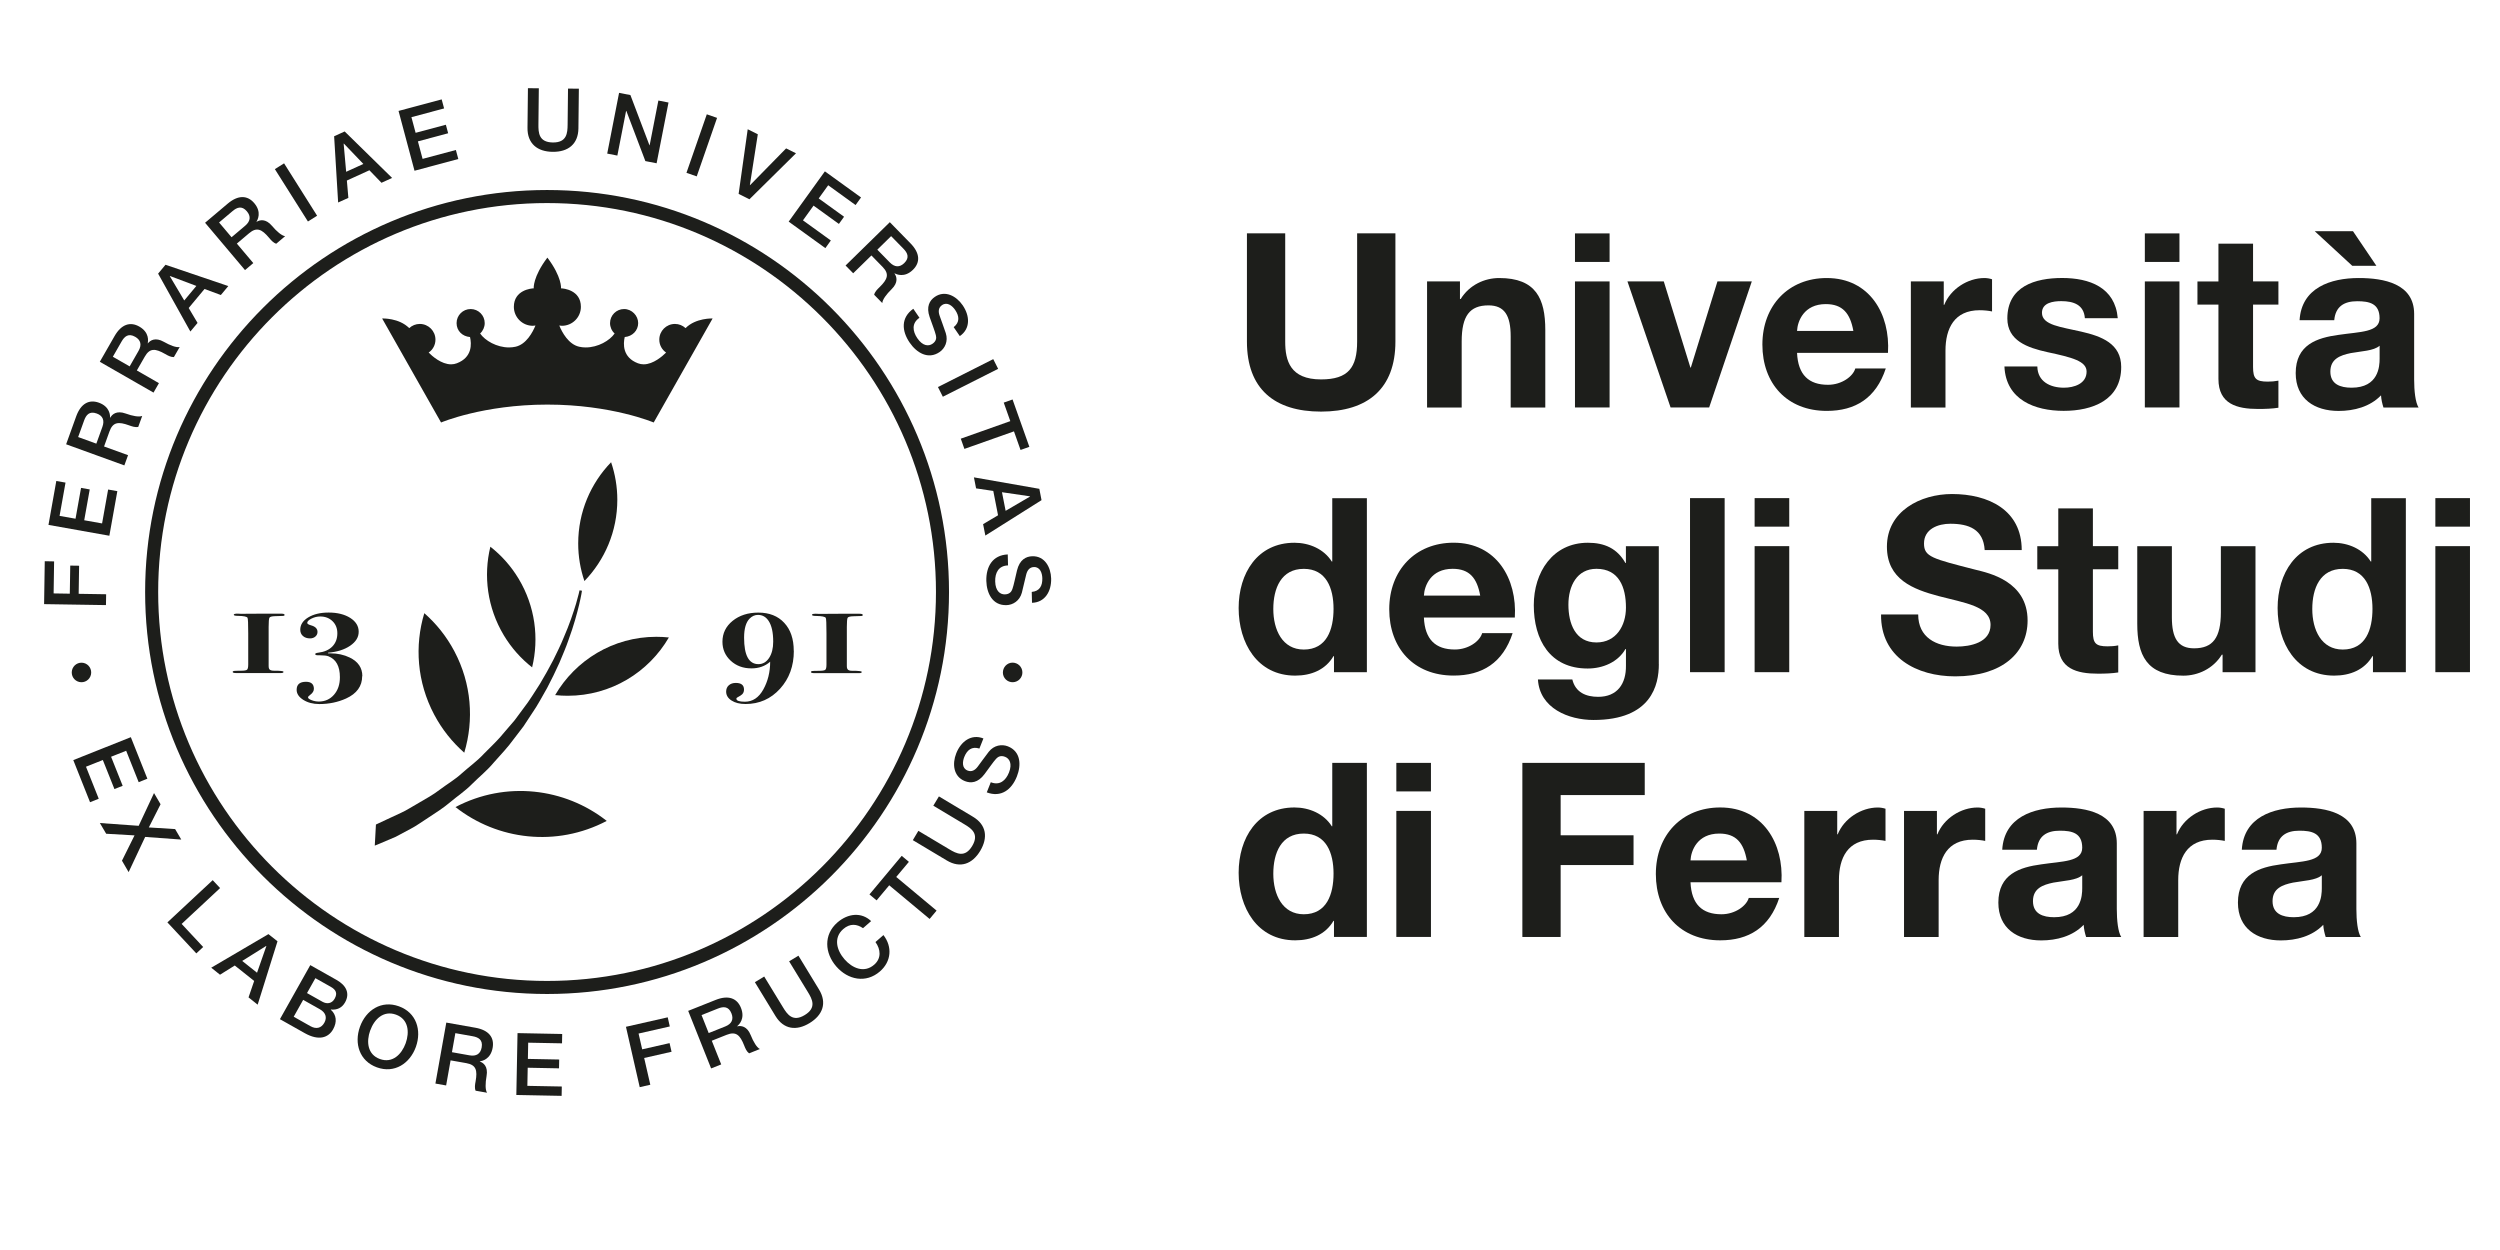 <svg xmlns="http://www.w3.org/2000/svg" id="svg8" viewBox="0 0 566.93 283.46">
  <defs>
    <style>
      .cls-1 {
        fill: #1d1e1b;
        stroke-width: 0px;
      }
    </style>
  </defs>
  <g id="layer1">
    <g id="g1521">
      <path id="path890" class="cls-1" d="m316.44,77.47c0,10.67-6.3,15.87-16.86,15.87s-16.81-5.14-16.81-15.87v-24.55h8.68v24.55c0,4.31,1.11,8.57,8.13,8.57,6.19,0,8.18-2.71,8.18-8.57v-24.55h8.68v24.55Z"/>
      <path id="path892" class="cls-1" d="m323.62,63.82h7.46v3.98h.17c1.99-3.21,5.42-4.75,8.73-4.75,8.35,0,10.45,4.7,10.45,11.78v17.58h-7.85v-16.14c0-4.7-1.38-7.02-5.03-7.02-4.26,0-6.08,2.38-6.08,8.18v14.98h-7.85v-28.58Z"/>
      <path id="path894" class="cls-1" d="m365.01,59.4h-7.85v-6.47h7.85v6.47Zm-7.85,4.42h7.85v28.58h-7.85v-28.58Z"/>
      <path id="path896" class="cls-1" d="m387.57,92.4h-8.73l-9.78-28.58h8.24l6.03,19.52h.11l6.03-19.52h7.79l-9.67,28.58Z"/>
      <path id="path898" class="cls-1" d="m407.52,80.02c.22,4.98,2.65,7.24,7.02,7.24,3.15,0,5.69-1.93,6.19-3.7h6.91c-2.21,6.74-6.91,9.62-13.38,9.62-9.01,0-14.6-6.19-14.6-15.04s5.92-15.09,14.6-15.09c9.73,0,14.43,8.18,13.88,16.97h-20.62Zm12.77-4.98c-.72-3.98-2.43-6.08-6.25-6.08-4.97,0-6.41,3.87-6.52,6.08h12.77Z"/>
      <path id="path900" class="cls-1" d="m433.33,63.82h7.46v5.31h.11c1.44-3.59,5.31-6.08,9.12-6.08.55,0,1.22.11,1.72.28v7.3c-.72-.17-1.88-.28-2.82-.28-5.75,0-7.74,4.15-7.74,9.18v12.88h-7.85v-28.58Z"/>
      <path id="path902" class="cls-1" d="m462.01,83.11c.06,3.43,2.93,4.81,6.03,4.81,2.27,0,5.14-.88,5.14-3.65,0-2.38-3.26-3.21-8.9-4.42-4.53-1-9.07-2.6-9.07-7.63,0-7.3,6.3-9.18,12.44-9.18s12,2.1,12.6,9.12h-7.46c-.22-3.04-2.54-3.87-5.36-3.87-1.77,0-4.37.33-4.37,2.65,0,2.82,4.42,3.21,8.9,4.26,4.59,1.05,9.07,2.71,9.07,8.02,0,7.52-6.52,9.95-13.05,9.95s-13.1-2.49-13.43-10.06h7.46Z"/>
      <path id="path904" class="cls-1" d="m494.24,59.4h-7.85v-6.47h7.85v6.47Zm-7.85,4.42h7.85v28.58h-7.85v-28.58Z"/>
      <path id="path906" class="cls-1" d="m510.93,63.82h5.75v5.25h-5.75v14.15c0,2.65.66,3.32,3.32,3.32.83,0,1.6-.06,2.43-.22v6.14c-1.33.22-3.04.28-4.59.28-4.81,0-9.01-1.11-9.01-6.8v-16.86h-4.76v-5.25h4.76v-8.57h7.85v8.57Z"/>
      <path id="path908" class="cls-1" d="m521.48,72.61c.44-7.35,7.02-9.56,13.43-9.56,5.69,0,12.55,1.27,12.55,8.13v14.87c0,2.6.28,5.2,1,6.36h-7.96c-.28-.88-.5-1.82-.55-2.76-2.49,2.6-6.14,3.54-9.62,3.54-5.42,0-9.73-2.71-9.73-8.57,0-6.47,4.86-8.02,9.73-8.68,4.81-.72,9.29-.55,9.29-3.76,0-3.37-2.32-3.87-5.08-3.87-2.99,0-4.92,1.22-5.2,4.31h-7.85Zm3.43-20.18h8.68l5.31,7.85h-5.47l-8.51-7.85Zm14.71,25.98c-1.33,1.16-4.09,1.22-6.52,1.66-2.43.5-4.64,1.33-4.64,4.2s2.27,3.65,4.81,3.65c6.14,0,6.36-4.87,6.36-6.58v-2.93Z"/>
      <path id="path910" class="cls-1" d="m302.51,148.79h-.11c-1.82,3.1-5.03,4.42-8.68,4.42-8.62,0-12.83-7.41-12.83-15.31s4.26-14.82,12.66-14.82c3.37,0,6.69,1.44,8.46,4.26h.11v-14.37h7.85v39.47h-7.46v-3.65Zm-6.85-19.79c-5.14,0-6.91,4.42-6.91,9.12s2.05,9.18,6.91,9.18c5.2,0,6.75-4.53,6.75-9.23s-1.66-9.07-6.75-9.07"/>
      <path id="path912" class="cls-1" d="m322.9,140.05c.22,4.97,2.65,7.24,7.02,7.24,3.15,0,5.69-1.93,6.19-3.71h6.91c-2.21,6.75-6.91,9.62-13.38,9.62-9.01,0-14.6-6.19-14.6-15.04s5.92-15.09,14.6-15.09c9.73,0,14.43,8.18,13.88,16.97h-20.62Zm12.77-4.98c-.72-3.98-2.43-6.08-6.25-6.08-4.97,0-6.41,3.87-6.52,6.08h12.77Z"/>
      <path id="path914" class="cls-1" d="m376.18,150.61c0,4.7-1.66,12.66-14.82,12.66-5.64,0-12.22-2.65-12.6-9.18h7.8c.72,2.93,3.09,3.93,5.86,3.93,4.37,0,6.36-2.99,6.3-7.08v-3.76h-.11c-1.72,2.99-5.14,4.42-8.57,4.42-8.57,0-12.22-6.52-12.22-14.37,0-7.41,4.26-14.15,12.27-14.15,3.76,0,6.63,1.27,8.51,4.59h.11v-3.81h7.46v26.76Zm-7.46-12.83c0-4.64-1.6-8.79-6.69-8.79-4.42,0-6.36,3.87-6.36,8.13s1.55,8.57,6.36,8.57c4.48,0,6.69-3.81,6.69-7.9"/>
      <path id="path916" class="cls-1" d="m383.25,112.96h7.85v39.47h-7.85v-39.47Z"/>
      <path id="path918" class="cls-1" d="m405.75,119.43h-7.85v-6.47h7.85v6.47Zm-7.85,4.42h7.85v28.58h-7.85v-28.58Z"/>
      <path id="path920" class="cls-1" d="m434.99,139.33c0,5.25,4.09,7.3,8.73,7.3,3.04,0,7.68-.88,7.68-4.92,0-4.26-5.92-4.98-11.72-6.52-5.86-1.55-11.78-3.81-11.78-11.22,0-8.07,7.63-11.94,14.76-11.94,8.24,0,15.81,3.59,15.81,12.71h-8.4c-.28-4.75-3.65-5.97-7.79-5.97-2.77,0-5.97,1.16-5.97,4.48,0,3.04,1.88,3.43,11.77,5.97,2.88.72,11.72,2.54,11.72,11.5,0,7.24-5.69,12.66-16.42,12.66-8.73,0-16.92-4.31-16.81-14.04h8.4Z"/>
      <path id="path922" class="cls-1" d="m474.61,123.85h5.75v5.25h-5.75v14.15c0,2.65.66,3.32,3.32,3.32.83,0,1.6-.05,2.43-.22v6.14c-1.33.22-3.04.28-4.59.28-4.81,0-9.01-1.11-9.01-6.8v-16.86h-4.76v-5.25h4.76v-8.57h7.85v8.57Z"/>
      <path id="path924" class="cls-1" d="m511.48,152.44h-7.46v-3.98h-.17c-1.99,3.21-5.42,4.76-8.73,4.76-8.35,0-10.45-4.7-10.45-11.78v-17.58h7.85v16.14c0,4.7,1.38,7.02,5.03,7.02,4.26,0,6.08-2.38,6.08-8.18v-14.98h7.85v28.58Z"/>
      <path id="path926" class="cls-1" d="m538.12,148.79h-.11c-1.82,3.1-5.03,4.42-8.68,4.42-8.63,0-12.83-7.41-12.83-15.31s4.26-14.82,12.66-14.82c3.37,0,6.69,1.44,8.46,4.26h.11v-14.37h7.85v39.47h-7.46v-3.65Zm-6.85-19.79c-5.14,0-6.91,4.42-6.91,9.12s2.05,9.18,6.91,9.18c5.2,0,6.74-4.53,6.74-9.23s-1.66-9.07-6.74-9.07"/>
      <path id="path928" class="cls-1" d="m560.12,119.43h-7.85v-6.47h7.85v6.47Zm-7.85,4.42h7.85v28.58h-7.85v-28.58Z"/>
      <path id="path930" class="cls-1" d="m302.51,208.82h-.11c-1.82,3.1-5.03,4.42-8.68,4.42-8.62,0-12.83-7.41-12.83-15.31s4.26-14.82,12.66-14.82c3.37,0,6.69,1.44,8.46,4.26h.11v-14.37h7.85v39.47h-7.46v-3.65Zm-6.85-19.79c-5.14,0-6.91,4.42-6.91,9.12s2.05,9.18,6.91,9.18c5.2,0,6.75-4.53,6.75-9.23s-1.66-9.07-6.75-9.07"/>
      <path id="path932" class="cls-1" d="m324.5,179.47h-7.85v-6.47h7.85v6.47Zm-7.85,4.42h7.85v28.58h-7.85v-28.58Z"/>
      <path id="path934" class="cls-1" d="m345.23,173h27.75v7.3h-19.07v9.12h16.53v6.75h-16.53v16.31h-8.68v-39.47Z"/>
      <path id="path936" class="cls-1" d="m383.36,200.09c.22,4.97,2.65,7.24,7.02,7.24,3.15,0,5.69-1.94,6.19-3.71h6.91c-2.21,6.75-6.91,9.62-13.38,9.62-9.01,0-14.6-6.19-14.6-15.04s5.92-15.09,14.6-15.09c9.73,0,14.43,8.18,13.88,16.97h-20.62Zm12.77-4.98c-.72-3.98-2.43-6.08-6.25-6.08-4.97,0-6.41,3.87-6.52,6.08h12.77Z"/>
      <path id="path938" class="cls-1" d="m409.17,183.89h7.46v5.31h.11c1.44-3.59,5.31-6.08,9.12-6.08.55,0,1.22.11,1.72.28v7.3c-.72-.17-1.88-.28-2.82-.28-5.75,0-7.74,4.15-7.74,9.18v12.88h-7.85v-28.58Z"/>
      <path id="path940" class="cls-1" d="m431.78,183.89h7.46v5.31h.11c1.44-3.59,5.31-6.08,9.12-6.08.55,0,1.22.11,1.72.28v7.3c-.72-.17-1.88-.28-2.82-.28-5.75,0-7.74,4.15-7.74,9.18v12.88h-7.85v-28.58Z"/>
      <path id="path942" class="cls-1" d="m454.05,192.68c.44-7.35,7.02-9.56,13.43-9.56,5.69,0,12.55,1.27,12.55,8.13v14.87c0,2.6.28,5.2,1,6.36h-7.96c-.28-.88-.5-1.82-.55-2.76-2.49,2.6-6.14,3.54-9.62,3.54-5.42,0-9.73-2.71-9.73-8.57,0-6.47,4.86-8.02,9.73-8.68,4.81-.72,9.29-.55,9.29-3.76,0-3.37-2.32-3.87-5.08-3.87-2.99,0-4.92,1.22-5.2,4.31h-7.85Zm18.13,5.81c-1.33,1.16-4.09,1.22-6.52,1.66-2.43.5-4.64,1.33-4.64,4.2s2.27,3.65,4.81,3.65c6.14,0,6.36-4.87,6.36-6.58v-2.93Z"/>
      <path id="path944" class="cls-1" d="m486.11,183.89h7.46v5.31h.11c1.44-3.59,5.31-6.08,9.12-6.08.55,0,1.22.11,1.72.28v7.3c-.72-.17-1.88-.28-2.82-.28-5.75,0-7.74,4.15-7.74,9.18v12.88h-7.85v-28.58Z"/>
      <path id="path946" class="cls-1" d="m508.38,192.68c.44-7.35,7.02-9.56,13.43-9.56,5.69,0,12.55,1.27,12.55,8.13v14.87c0,2.6.28,5.2,1,6.36h-7.96c-.28-.88-.5-1.82-.55-2.76-2.49,2.6-6.14,3.54-9.62,3.54-5.42,0-9.73-2.71-9.73-8.57,0-6.47,4.86-8.02,9.73-8.68,4.81-.72,9.29-.55,9.29-3.76,0-3.37-2.32-3.87-5.08-3.87-2.99,0-4.92,1.22-5.2,4.31h-7.85Zm18.13,5.81c-1.33,1.16-4.09,1.22-6.52,1.66-2.43.5-4.64,1.33-4.64,4.2s2.27,3.65,4.81,3.65c6.14,0,6.36-4.87,6.36-6.58v-2.93Z"/>
      <path id="path948" class="cls-1" d="m124.06,46.05c-48.63,0-88.19,39.57-88.19,88.2s39.56,88.2,88.19,88.2,88.19-39.57,88.19-88.2-39.56-88.2-88.19-88.2m0,179.36c-50.26,0-91.15-40.89-91.15-91.16S73.8,43.09,124.06,43.09s91.15,40.9,91.15,91.16-40.89,91.16-91.15,91.16"/>
      <path id="path950" class="cls-1" d="m131.97,133.98s-.16,1.15-.63,3.11c-.47,1.96-1.21,4.76-2.41,8.01-.56,1.65-1.31,3.38-2.08,5.22-.81,1.83-1.75,3.72-2.76,5.66-1.1,1.9-2.13,3.92-3.46,5.82-.64.97-1.28,1.94-1.92,2.92l-2.15,2.81c-1.38,1.92-3.02,3.64-4.58,5.39-1.5,1.81-3.32,3.26-4.91,4.85-1.57,1.61-3.41,2.81-4.99,4.15-1.58,1.34-3.25,2.39-4.76,3.38-1.54.97-2.87,1.98-4.19,2.65-1.31.7-2.45,1.3-3.39,1.81-3.77,1.64-4.75,2-4.75,2l.26-4.78s.57-.27,2.39-1.12c.92-.43,2.03-.95,3.31-1.54,1.29-.57,2.6-1.47,4.12-2.31,1.5-.87,3.15-1.77,4.72-2.98,1.57-1.19,3.41-2.25,4.99-3.71,1.6-1.43,3.44-2.74,4.97-4.4,1.59-1.6,3.28-3.18,4.71-4.97l2.24-2.61c.68-.92,1.36-1.83,2.03-2.74,1.4-1.78,2.51-3.7,3.7-5.5,1.1-1.84,2.12-3.65,3.02-5.4.87-1.76,1.7-3.43,2.34-5.02,1.38-3.15,2.26-5.87,2.84-7.78.57-1.92.79-3.03.79-3.03l.56.09Z"/>
      <path id="path952" class="cls-1" d="m124.14,91.75c14.54,0,24.1,4.06,24.1,4.06l13.36-23.59s-3.81-.16-6.14,2.19c-.65-.61-1.5-.95-2.4-.95-1.96,0-3.55,1.59-3.55,3.56,0,1.19.58,2.27,1.54,2.93-.78.78-2.88,2.67-5.09,2.67-.45,0-.89-.08-1.3-.24-3.54-1.35-3.34-4.43-2.99-5.95,1.74-.14,3.05-1.48,3.05-3.16s-1.43-3.19-3.19-3.19-3.19,1.43-3.19,3.19c0,.9.38,1.76,1.04,2.36-1.11,1.6-3.75,3.16-6.56,3.16-.5,0-1-.05-1.47-.16-2.44-.54-3.9-3.29-4.52-4.81.19.04.39.06.6.06,2.37,0,4.3-1.93,4.3-4.3,0-3.83-3.98-4.19-4.5-4.19,0,0,.23-2.56-3.1-6.97h0c-3.33,4.41-3.1,6.97-3.1,6.97-.52,0-4.5.37-4.5,4.19,0,2.37,1.93,4.3,4.3,4.3.21,0,.41-.02.6-.06-.63,1.52-2.08,4.27-4.52,4.81-.47.1-.96.16-1.47.16-2.81,0-5.45-1.56-6.56-3.16.66-.61,1.04-1.47,1.04-2.36,0-1.76-1.43-3.19-3.19-3.19s-3.19,1.43-3.19,3.19,1.32,3.02,3.05,3.16c.35,1.52.56,4.6-2.99,5.95-.41.16-.85.24-1.3.24-2.21,0-4.32-1.88-5.09-2.67.96-.66,1.54-1.74,1.54-2.93,0-1.96-1.59-3.56-3.55-3.56-.9,0-1.75.34-2.4.95-2.33-2.35-6.14-2.19-6.14-2.19l13.36,23.59s9.56-4.06,24.1-4.06h0Z"/>
      <path id="path954" class="cls-1" d="m64.54,139.44c0,.13-.1.21-.3.23-.07,0-.69.02-1.86.06-.73.02-1.16.14-1.28.35-.12.22-.18.92-.18,2.11v8.89c0,.29.05.49.13.62.13.27.51.4,1.14.4h.8l.8.06c.34.02.5.09.5.22,0,.16-.2.25-.6.25h-10.12c-.53,0-.8-.08-.8-.25,0-.12.09-.2.28-.23.19-.03.71-.05,1.58-.05.75,0,1.22-.08,1.39-.23.18-.15.27-.55.27-1.19v-7.05c0-2.17-.05-3.35-.16-3.54-.17-.27-.89-.41-2.13-.43-.66,0-.99-.08-.99-.25,0-.18.32-.27.96-.25l.7.03,4.75-.03h4.35c.51,0,.76.09.76.26"/>
      <path id="path956" class="cls-1" d="m82.13,153.34c0,2.26-1.22,3.95-3.65,5.06-1.86.84-3.88,1.26-6.07,1.26-1.42,0-2.63-.32-3.63-.95-1.01-.64-1.51-1.4-1.51-2.28,0-1.22.71-1.82,2.12-1.82,1.19,0,1.79.54,1.79,1.6,0,.49-.28.95-.83,1.36-.33.25-.5.43-.5.56,0,.23.27.44.81.65.54.21,1.09.31,1.64.31,1.39,0,2.54-.51,3.44-1.54.9-1.03,1.34-2.35,1.34-3.98,0-2.49-.87-4.07-2.62-4.75-.38-.14-1.02-.22-1.92-.22h-.43c-.42,0-.63-.09-.63-.28,0-.15.23-.25.7-.31,1.37-.16,2.44-.64,3.19-1.41.75-.77,1.13-1.77,1.13-2.99,0-1.11-.36-2.03-1.09-2.74-.73-.71-1.66-1.07-2.79-1.07-.69,0-1.35.16-1.99.48-.64.32-.96.65-.96.98,0,.21.3.39.9.56.95.27,1.43.76,1.43,1.49,0,.41-.16.76-.48,1.04-.32.28-.73.42-1.21.42-.66,0-1.2-.18-1.61-.54-.41-.36-.61-.84-.61-1.43,0-1.13.61-2.06,1.81-2.79,1.21-.73,2.75-1.1,4.63-1.1,1.99,0,3.62.41,4.9,1.22,1.27.81,1.91,1.86,1.91,3.13s-.65,2.29-1.94,3.18c-1.29.88-2.96,1.41-5,1.57v.15h.5c1.64,0,3.11.32,4.42.96,1.9.93,2.85,2.33,2.85,4.23"/>
      <path id="path958" class="cls-1" d="m175.34,145.5c0-2.07-.34-3.63-1.03-4.68-.6-.92-1.41-1.38-2.42-1.38-.71,0-1.34.28-1.89.83-.84.84-1.26,2.29-1.26,4.34,0,4,1.08,6,3.25,6,.99,0,1.8-.47,2.42-1.41.62-.94.93-2.17.93-3.69m4.68,2.08c0,3.43-1.04,6.3-3.13,8.6-2.09,2.3-4.69,3.46-7.82,3.46-1.31,0-2.37-.26-3.18-.79-.81-.52-1.22-1.2-1.22-2.02,0-.6.2-1.08.6-1.43.4-.36.93-.54,1.59-.54,1.24,0,1.86.5,1.86,1.51,0,.45-.15.81-.43,1.08-.16.16-.52.4-1.1.71-.13.06-.2.15-.2.28,0,.45.64.68,1.93.68,1.75,0,3.15-.92,4.18-2.78,1.03-1.85,1.55-3.95,1.55-6.29-1.15,1.01-2.57,1.51-4.25,1.51-1.88,0-3.45-.58-4.7-1.74-1.25-1.16-1.87-2.6-1.87-4.3,0-1.91.77-3.49,2.31-4.74,1.54-1.24,3.48-1.87,5.83-1.87,2.48,0,4.44.77,5.87,2.32,1.44,1.54,2.16,3.66,2.16,6.35"/>
      <path id="path960" class="cls-1" d="m195.66,139.46c0,.13-.1.21-.3.23-.07,0-.69.02-1.86.06-.73.02-1.16.14-1.28.35-.12.22-.18.92-.18,2.11v8.89c0,.29.05.49.14.62.13.27.51.4,1.14.4h.8l.8.06c.33.02.5.09.5.22,0,.16-.2.25-.6.25h-10.12c-.53,0-.8-.08-.8-.25,0-.12.09-.2.28-.23.19-.03.71-.05,1.58-.05.75,0,1.22-.08,1.39-.23.18-.15.27-.55.27-1.19v-7.05c0-2.17-.05-3.35-.16-3.54-.18-.27-.89-.41-2.14-.43-.66,0-.99-.08-.99-.25,0-.18.32-.27.96-.25l.7.03,4.75-.03h4.35c.51,0,.76.09.76.26"/>
      <path id="path962" class="cls-1" d="m10,136.99l.15-9.72,2.12.04-.11,7.26,3.67.06.1-6.37,2.01.03-.1,6.37,6.23.1-.04,2.46-14.03-.22Z"/>
      <path id="path964" class="cls-1" d="m10.99,119.05l1.78-9.98,2.09.37-1.35,7.55,3.62.64,1.25-6.99,1.97.35-1.25,6.99,4.05.72,1.37-7.69,2.09.37-1.81,10.11-13.82-2.46Z"/>
      <path id="path966" class="cls-1" d="m15,100.74l2.28-6.33c1.05-2.89,2.91-3.9,5.15-3.09,2.53.92,2.54,2.92,2.54,3.4h.04c.4-.74,1.41-1.7,3.5-.94,1.53.56,3.02.84,3.74.54l-.9,2.49c-.7.15-1.42-.12-2.07-.35-2.42-.88-3.68-.77-4.45,1.37l-1.23,3.42,5.44,1.97-.84,2.32-13.2-4.79Zm6.85-.14l1.37-3.8c.53-1.47.1-2.53-1.29-3.03-1.68-.61-2.41.36-2.85,1.57l-1.36,3.77,4.13,1.5Z"/>
      <path id="path968" class="cls-1" d="m22.63,82.05l3.35-5.84c1.53-2.67,3.55-3.33,5.61-2.15,2.34,1.34,2,3.31,1.91,3.78l.04.02c.52-.68,1.69-1.44,3.62-.34,1.42.81,2.83,1.35,3.59,1.17l-1.32,2.29c-.71.02-1.38-.36-1.97-.7-2.24-1.28-3.49-1.39-4.62.58l-1.81,3.15,5.01,2.88-1.23,2.14-12.18-6.99Zm6.77,1.04l2.01-3.51c.78-1.35.53-2.47-.75-3.2-1.55-.89-2.44-.06-3.08,1.05l-1.99,3.47,3.8,2.18Z"/>
      <path id="path970" class="cls-1" d="m35.85,62.06l1.68-2.02,14.24,4.83-1.69,2.03-3.7-1.37-3.59,4.31,2.01,3.39-1.63,1.95-7.32-13.14Zm5.93,6.08l2.75-3.3-5.98-2.25-.04.04,3.27,5.5Z"/>
      <path id="path972" class="cls-1" d="m46.51,50.51l5.14-4.34c2.35-1.98,4.47-1.92,6.01-.1,1.74,2.06.75,3.79.5,4.21l.02.03c.72-.46,2.08-.78,3.51.92,1.05,1.25,2.2,2.23,2.97,2.33l-2.02,1.71c-.68-.22-1.18-.81-1.62-1.34-1.66-1.97-2.8-2.5-4.54-1.03l-2.77,2.34,3.73,4.42-1.88,1.59-9.05-10.73Zm6,3.29l3.09-2.61c1.19-1,1.34-2.14.39-3.26-1.15-1.37-2.27-.89-3.25-.06l-3.06,2.58,2.83,3.35Z"/>
      <path id="path974" class="cls-1" d="m62.34,38.35l2.08-1.31,7.49,11.88-2.08,1.31-7.5-11.88Z"/>
      <path id="path976" class="cls-1" d="m75.77,30.9l2.39-1.09,10.76,10.54-2.41,1.1-2.74-2.84-5.11,2.33.34,3.93-2.32,1.05-.91-15.03Zm2.72,8.06l3.91-1.78-4.42-4.62-.05.03.57,6.38Z"/>
      <path id="path978" class="cls-1" d="m90.36,25.16l9.8-2.62.55,2.05-7.41,1.98.95,3.55,6.86-1.83.52,1.93-6.86,1.84,1.06,3.97,7.55-2.02.55,2.05-9.93,2.66-3.62-13.56Z"/>
      <path id="path980" class="cls-1" d="m119.73,20l2.46.02-.09,8.18c-.02,1.89.07,4.07,3.27,4.11,3.19.03,3.33-2.15,3.35-4.04l.09-8.18,2.46.02-.1,8.99c-.04,3.6-2.36,5.37-5.83,5.33-3.47-.03-5.76-1.85-5.72-5.45l.1-8.99Z"/>
      <path id="path982" class="cls-1" d="m140.41,21.06l2.55.5,4.32,11.39h.04s1.98-10.15,1.98-10.15l2.3.45-2.7,13.78-2.55-.5-4.31-11.37h-.06s-1.98,10.12-1.98,10.12l-2.3-.45,2.69-13.78Z"/>
      <path id="path984" class="cls-1" d="m160.28,25.92l2.33.81-4.61,13.27-2.33-.81,4.61-13.26Z"/>
      <path id="path986" class="cls-1" d="m169.56,29.31l2.29,1.14-1.8,11.52.04.02,8.18-8.34,2.24,1.11-10.56,10.43-2.45-1.22,2.06-14.66Z"/>
      <path id="path988" class="cls-1" d="m187.05,38.85l8.21,5.93-1.24,1.72-6.21-4.49-2.15,2.99,5.75,4.15-1.17,1.63-5.75-4.15-2.4,3.34,6.32,4.57-1.24,1.73-8.32-6.01,8.21-11.4Z"/>
      <path id="path990" class="cls-1" d="m201.79,50.39l4.7,4.81c2.15,2.2,2.24,4.32.54,5.98-1.92,1.88-3.73,1.02-4.16.81l-.03.03c.51.69.93,2.02-.66,3.57-1.17,1.14-2.07,2.36-2.1,3.14l-1.85-1.89c.17-.69.72-1.23,1.22-1.71,1.84-1.8,2.28-2.98.7-4.6l-2.54-2.6-4.13,4.04-1.73-1.76,10.03-9.82Zm-2.84,6.23l2.83,2.89c1.09,1.11,2.23,1.18,3.28.15,1.28-1.25.72-2.33-.18-3.25l-2.8-2.86-3.13,3.07Z"/>
      <path id="path992" class="cls-1" d="m208.5,72.07c-1.78,1.22-1.58,3.02-.47,4.64,1.22,1.79,2.56,1.86,3.43,1.25.89-.61.92-1.34.77-1.94-.25-1.02-.76-2.22-1.41-4.12-.82-2.35-.02-3.76,1.18-4.58,2.32-1.59,4.87-.19,6.31,1.91,1.66,2.42,1.77,5.33-.65,6.99l-1.39-2.03c1.42-1.12,1.28-2.51.33-3.91-.65-.94-1.8-1.89-2.97-1.09-.81.56-.89,1.42-.55,2.4.07.21,1.17,3.24,1.4,3.96.59,1.84-.2,3.46-1.4,4.28-2.59,1.78-5.21.18-6.79-2.13-1.82-2.65-2.02-5.66.82-7.68l1.39,2.03Z"/>
      <path id="path994" class="cls-1" d="m225.24,81.44l1.11,2.2-12.54,6.33-1.11-2.2,12.54-6.33Z"/>
      <path id="path996" class="cls-1" d="m229.62,90.59l3.81,10.74-2,.71-1.49-4.22-11.24,3.98-.82-2.32,11.23-3.98-1.49-4.2,2-.71Z"/>
      <path id="path998" class="cls-1" d="m235.69,110.84l.5,2.58-12.74,8.03-.51-2.59,3.39-2.01-1.08-5.52-3.9-.58-.49-2.5,14.83,2.6Zm-8.47.78l.83,4.22,5.52-3.23v-.06s-6.35-.93-6.35-.93Z"/>
      <path id="path1000" class="cls-1" d="m228.6,128.22c-2.16.05-2.97,1.68-2.92,3.65.06,2.17,1.14,2.95,2.2,2.92,1.08-.03,1.5-.63,1.7-1.21.35-1,.57-2.28,1.05-4.23.59-2.42,2.02-3.17,3.48-3.21,2.81-.07,4.19,2.5,4.26,5.04.08,2.94-1.42,5.44-4.34,5.52l-.06-2.47c1.81-.16,2.44-1.4,2.4-3.1-.03-1.14-.48-2.57-1.89-2.54-.98.02-1.52.71-1.77,1.72-.05.22-.78,3.35-.98,4.09-.5,1.87-2.05,2.8-3.51,2.83-3.15.08-4.47-2.69-4.55-5.49-.08-3.21,1.39-5.86,4.86-6.01l.06,2.47Z"/>
      <path id="path1002" class="cls-1" d="m18.85,154.68c-1.21.2-2.35-.6-2.55-1.81-.2-1.21.61-2.36,1.81-2.56,1.21-.2,2.34.61,2.54,1.82.2,1.21-.6,2.34-1.8,2.55"/>
      <path id="path1004" class="cls-1" d="m227.46,152.12c.21-1.21,1.34-2.03,2.54-1.82,1.21.21,2.02,1.35,1.82,2.57-.21,1.21-1.35,2.01-2.56,1.81-1.21-.21-2.01-1.34-1.8-2.55"/>
      <path id="path1006" class="cls-1" d="m29.67,167.17l3.75,9.42-1.97.79-2.84-7.13-3.42,1.36,2.63,6.59-1.87.74-2.63-6.59-3.82,1.52,2.89,7.26-1.97.79-3.8-9.55,13.05-5.2Z"/>
      <path id="path1008" class="cls-1" d="m34.93,179.85l1.48,2.53-2.66,5.26,5.96.37,1.4,2.38-8.19-.6-3.75,7.98-1.51-2.59,2.85-5.74-6.43-.37-1.43-2.43,8.8.63,3.48-7.43Z"/>
      <path id="path1010" class="cls-1" d="m48.23,199.59l1.68,1.8-8.72,8.13,4.88,5.23-1.55,1.45-6.56-7.03,10.28-9.58Z"/>
      <path id="path1012" class="cls-1" d="m60.87,211.83l2.06,1.63-4.5,14.37-2.07-1.65,1.28-3.73-4.4-3.5-3.35,2.09-1.99-1.59,12.98-7.62Zm-5.95,6.08l3.37,2.68,2.11-6.04-.04-.04-5.43,3.4Z"/>
      <path id="path1014" class="cls-1" d="m70.36,218.86l5.96,3.36c2.2,1.24,3.08,3.04,1.93,5.09-.69,1.24-1.83,1.77-3.22,1.62l-.02.04c1.31,1.17,1.46,2.79.53,4.45-1.08,1.92-3.25,2.66-6.43.87l-5.63-3.17,6.88-12.25Zm-3.75,11.71l3.79,2.14c1.31.73,2.46.46,3.15-.78.67-1.2.3-2.31-1-3.05l-3.8-2.14-2.15,3.83Zm3.01-5.37l3.5,1.97c1.03.58,2.14.42,2.76-.68.7-1.23.31-2.04-.86-2.7l-3.5-1.97-1.9,3.38Z"/>
      <path id="path1016" class="cls-1" d="m94.31,237.41c-1.36,3.78-4.87,6.07-8.83,4.64-3.97-1.43-5.21-5.43-3.85-9.21,1.36-3.78,4.86-6.07,8.83-4.64,3.97,1.43,5.2,5.43,3.85,9.21m-10.36-3.73c-.91,2.54-.63,5.46,2.21,6.48,2.84,1.02,4.92-1.05,5.84-3.59.91-2.54.62-5.46-2.21-6.48-2.84-1.02-4.92,1.05-5.83,3.59"/>
      <path id="path1018" class="cls-1" d="m101.19,231.89l6.62,1.17c3.03.54,4.33,2.21,3.91,4.55-.47,2.65-2.44,3-2.91,3.08v.04c.81.27,1.92,1.1,1.53,3.29-.29,1.61-.32,3.12.11,3.78l-2.6-.46c-.26-.66-.13-1.42,0-2.1.45-2.54.13-3.75-2.1-4.15l-3.57-.63-1.01,5.69-2.43-.43,2.47-13.83Zm1.3,6.72l3.98.71c1.54.27,2.5-.33,2.76-1.79.32-1.76-.77-2.31-2.03-2.54l-3.94-.7-.77,4.32Z"/>
      <path id="path1020" class="cls-1" d="m117.35,234.28l10.14.2-.04,2.12-7.67-.15-.07,3.68,7.1.14-.04,2-7.1-.14-.08,4.11,7.81.15-.04,2.12-10.27-.2.27-14.04Z"/>
      <path id="path1022" class="cls-1" d="m141.94,232.85l9.48-2.15.47,2.07-7.08,1.61.82,3.58,6.21-1.41.45,1.96-6.21,1.41,1.39,6.07-2.4.55-3.12-13.68Z"/>
      <path id="path1024" class="cls-1" d="m156.05,229.24l6.25-2.49c2.86-1.14,4.85-.4,5.73,1.81,1,2.51-.49,3.84-.85,4.15v.04c.85-.2,2.23-.08,3.06,1.99.61,1.52,1.38,2.82,2.08,3.15l-2.45.98c-.57-.43-.86-1.14-1.11-1.78-.95-2.4-1.87-3.26-3.98-2.42l-3.37,1.34,2.14,5.37-2.29.91-5.2-13.05Zm4.66,5.03l3.76-1.5c1.45-.58,1.95-1.6,1.4-2.97-.66-1.66-1.87-1.56-3.06-1.09l-3.72,1.48,1.62,4.08Z"/>
      <path id="path1026" class="cls-1" d="m171.2,222.73l2.1-1.28,4.26,6.98c.98,1.61,2.22,3.41,4.94,1.75,2.73-1.66,1.69-3.59.71-5.2l-4.26-6.98,2.11-1.28,4.67,7.67c1.87,3.07.83,5.8-2.13,7.61-2.96,1.81-5.86,1.48-7.74-1.59l-4.67-7.67Z"/>
      <path id="path1028" class="cls-1" d="m195.7,210.48c-1.37-.94-2.93-1.14-4.48.21-2.27,1.98-1.48,4.82.29,6.85,1.77,2.03,4.47,3.2,6.74,1.22,1.65-1.44,1.48-3.46.28-5.13l1.81-1.58c2.06,2.66,1.79,5.99-.78,8.23-3.18,2.78-7.28,1.92-9.91-1.11-2.63-3.02-2.93-7.21.25-9.98,2.4-2.07,5.44-2.4,7.65-.31l-1.86,1.62Z"/>
      <path id="path1030" class="cls-1" d="m197.18,202.82l7.3-8.74,1.63,1.36-2.87,3.43,9.15,7.63-1.58,1.89-9.16-7.63-2.86,3.42-1.63-1.36Z"/>
      <path id="path1032" class="cls-1" d="m207,190.53l1.26-2.12,7.02,4.19c1.62.97,3.55,1.99,5.19-.76,1.64-2.74-.17-3.96-1.8-4.93l-7.02-4.2,1.27-2.11,7.71,4.61c3.09,1.84,3.44,4.74,1.67,7.72-1.78,2.98-4.5,4.05-7.59,2.2l-7.71-4.61Z"/>
      <path id="path1034" class="cls-1" d="m224.69,177.39c2.01.8,3.39-.38,4.12-2.21.79-2.01.11-3.16-.88-3.55-1.01-.4-1.63,0-2.04.44-.71.78-1.42,1.88-2.63,3.48-1.49,2-3.11,2.12-4.46,1.58-2.62-1.04-2.89-3.94-1.95-6.3,1.08-2.73,3.44-4.45,6.16-3.37l-.91,2.29c-1.73-.55-2.8.34-3.43,1.91-.42,1.06-.57,2.55.75,3.08.91.36,1.68-.06,2.3-.89.14-.18,2.03-2.78,2.5-3.37,1.2-1.52,2.98-1.76,4.34-1.23,2.93,1.16,3.07,4.22,2.04,6.83-1.18,2.99-3.57,4.84-6.83,3.61l.91-2.29Z"/>
      <path id="path1036" class="cls-1" d="m131.12,123.25c0,2.98.5,5.84,1.41,8.52,4.61-4.77,7.46-11.27,7.46-18.43,0-2.98-.5-5.84-1.41-8.52-4.61,4.77-7.46,11.26-7.46,18.42"/>
      <path id="path1038" class="cls-1" d="m117.61,131.24c-1.73-2.88-3.92-5.31-6.41-7.26-1.6,6.6-.71,13.81,3.06,20.1,1.73,2.88,3.92,5.31,6.41,7.26,1.6-6.6.71-13.81-3.06-20.1"/>
      <path id="path1040" class="cls-1" d="m125.89,157.63c.94.1,1.88.15,2.85.15,9.8,0,18.35-5.32,22.94-13.22-.94-.1-1.89-.15-2.85-.15-9.8,0-18.35,5.32-22.94,13.22"/>
      <path id="path1042" class="cls-1" d="m103.29,183.02c9.51,7.49,22.91,9.14,34.3,3.14-9.51-7.49-22.91-9.14-34.3-3.14"/>
      <path id="path1044" class="cls-1" d="m103.04,147.69c-1.78-3.37-4.12-6.27-6.82-8.64-2.23,7.4-1.66,15.64,2.24,23,1.78,3.37,4.12,6.27,6.82,8.64,2.23-7.4,1.66-15.64-2.24-23"/>
    </g>
  </g>
</svg>